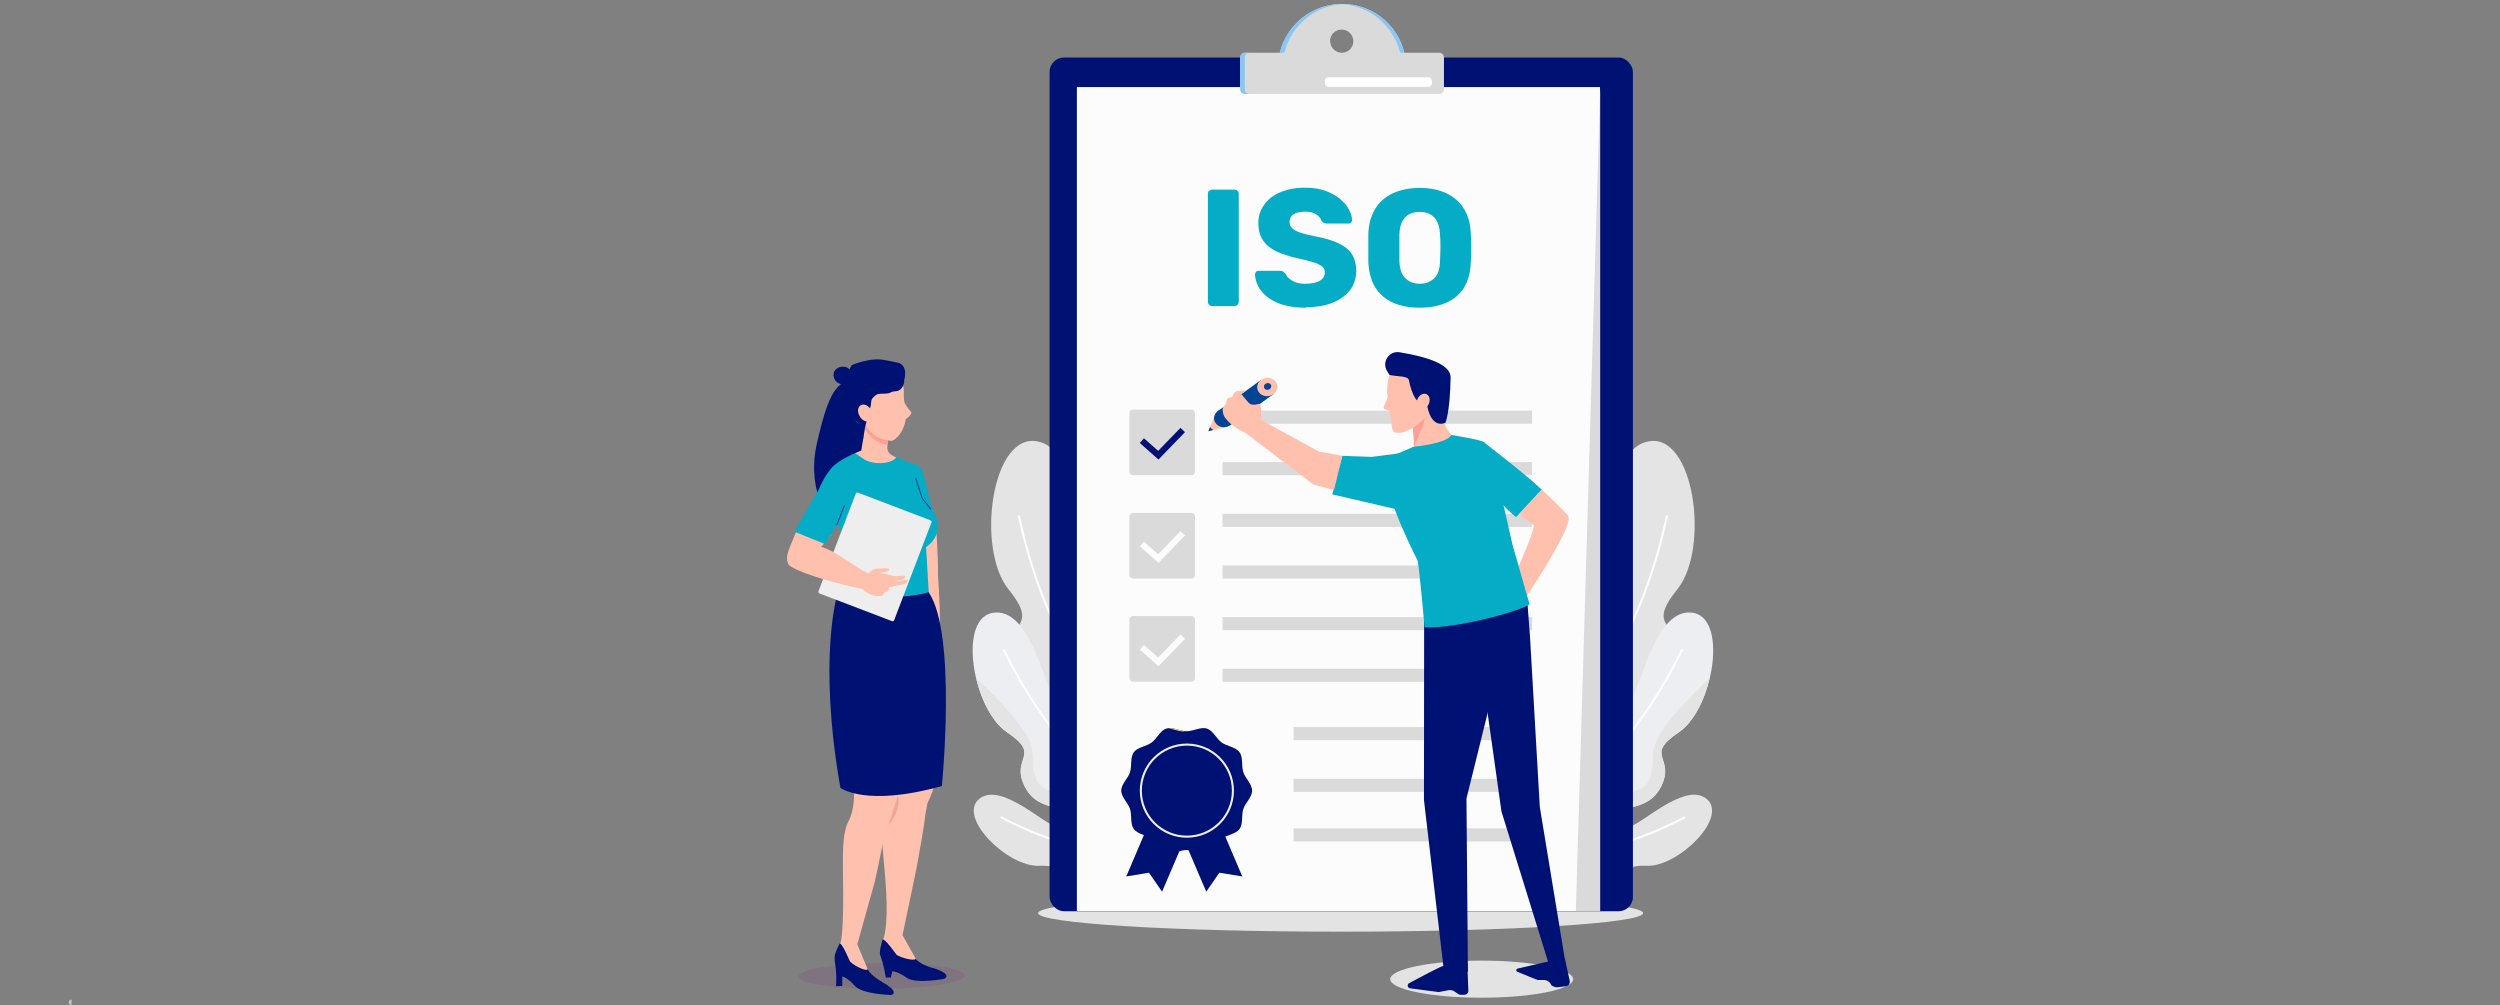 <?xml version="1.0" encoding="UTF-8"?>
<svg xmlns="http://www.w3.org/2000/svg" version="1.1" viewBox="0 0 1200 482.4">
  <rect x="0" y="0" width="1200" height="482.4" fill="#808080" stroke="none"/>
  <!-- Generator: Adobe Illustrator 29.3.1, SVG Export Plug-In . SVG Version: 2.1.0 Build 151)  -->
  <defs>
    <style>
      .st0 {
        fill: #ffdb72;
      }

      .st1 {
        stroke: #004593;
        stroke-linecap: round;
        stroke-width: .5px;
      }

      .st1, .st2, .st3, .st4, .st5 {
        stroke-miterlimit: 10;
      }

      .st1, .st2, .st3, .st5 {
        fill: none;
      }

      .st6 {
        fill: #004593;
      }

      .st2 {
        stroke: #fff;
      }

      .st7 {
        fill: #e4e4e4;
      }

      .st8 {
        fill: #eceef2;
      }

      .st3 {
        stroke: #001174;
      }

      .st3, .st5 {
        stroke-width: 3px;
      }

      .st4 {
        stroke: #eee;
      }

      .st4, .st9 {
        fill: #001174;
      }

      .st10 {
        isolation: isolate;
      }

      .st11 {
        fill: #f2a796;
      }

      .st12 {
        fill: #fc9f97;
      }

      .st13 {
        fill: #dadada;
      }

      .st14 {
        fill: #fff;
      }

      .st5 {
        stroke: #fcfcfc;
      }

      .st15 {
        fill: #05acc5;
      }

      .st16 {
        fill: #fcfcfc;
      }

      .st17 {
        fill: #78447d;
        opacity: .2;
      }

      .st17, .st18 {
        mix-blend-mode: multiply;
      }

      .st19 {
        fill: #eee;
      }

      .st20 {
        fill: #cacaca;
      }

      .st18 {
        fill: #e3e3e3;
      }

      .st21 {
        fill: #88c7f5;
      }

      .st22 {
        fill: #ffc1ad;
      }
    </style>
  </defs>
  <g class="st10">
    <g id="Layer_1">
      <path class="st20" d="M34.3,482.4c-.7,0-1.3-.6-1.3-1.3s.6-1.3,1.3-1.3"/>
      <path class="st7" d="M721.5,382.7s22.6,15.1,36.3,2.8c13.7-12.3-.8-21.5,12-36.3,12.8-14.8,32-13.5,34.9-32.5,2.9-19-15.5-14.1.4-33.8,15.9-19.7,8-76.4-14.5-70.9-22.5,5.5-14.1,57.8-19.7,64.3-5.7,6.5-20,1.8-21.8,15.7-1.8,13.9,6.8,31.1-3.6,39.8-10.4,8.7-30.4,28.7-24,50.9Z"/>
      <path class="st2" d="M705.5,393.1s72.6-42.1,94.7-145.7"/>
      <path class="st7" d="M712.8,410.9s.8,16.2,11.6,18.4c10.8,2.2,10-8,21.7-7.1,11.7.9,17.9,10.5,28,5.2,10.1-5.4,1.3-12.4,16.3-11.8,15.1.6,39.4-23.3,28.8-32.1-10.6-8.8-32.7,13.8-37.8,13.4s-8-8.9-15.3-4.9c-7.3,4.1-12.5,14.3-20.4,12.4-7.9-1.9-24.5-4.4-32.9,6.6Z"/>
      <path class="st2" d="M708.3,408.2s42.9,14.3,100.6-16"/>
      <path class="st8" d="M718.2,408s13.7,16.9,27.1,10.7c13.4-6.2,4.5-16.6,17.8-24.9,13.3-8.3,27.7-2.8,34.4-16.6,6.7-13.8-8.5-14.5,8.3-25.7,16.8-11.3,24.2-56.4,5.7-57.5-18.5-1.1-24.4,40.8-30.3,44.4-5.9,3.6-15.7-3.4-20.4,6.8-4.7,10.2-2.2,25.4-12.2,29.6-10,4.2-30,14.7-30.4,33.2Z"/>
      <path class="st2" d="M710.3,408.5s58.8-18.5,97.2-96.8"/>
      <path class="st7" d="M751.2,403c5.5-12,20.8-19.9,31.7-22.7,10.9-2.8,9.9-8.7,10.8-20,.9-11.1,25.6-33.5,26.9-34.7-2.5,10.8-7.9,21.4-14.9,26-16.8,11.3-1.6,11.9-8.3,25.7-6.7,13.8-21,8.3-34.4,16.6-13.3,8.3-4.4,18.7-17.8,24.9-7.5,3.5-15.1-.3-20.3-4.3,0,0,0,0,0,0,0,0,20.8.6,26.3-11.4Z"/>
      <path class="st7" d="M567.7,382.7s-22.6,15.1-36.3,2.8c-13.7-12.3.8-21.5-12-36.3-12.8-14.8-32-13.5-34.9-32.5-2.9-19,15.5-14.1-.4-33.8-15.9-19.7-8-76.4,14.5-70.9,22.5,5.5,14.1,57.8,19.7,64.3,5.7,6.5,20,1.8,21.8,15.7,1.8,13.9-6.8,31.1,3.6,39.8,10.4,8.7,30.4,28.7,24,50.9Z"/>
      <path class="st2" d="M583.7,393.1s-72.6-42.1-94.7-145.7"/>
      <path class="st7" d="M576.4,410.9s-.8,16.2-11.6,18.4c-10.8,2.2-10-8-21.7-7.1-11.7.9-17.9,10.5-28,5.2-10.1-5.4-1.3-12.4-16.3-11.8-15.1.6-39.4-23.3-28.8-32.1,10.6-8.8,32.7,13.8,37.8,13.4,5.1-.4,8-8.9,15.3-4.9,7.3,4.1,12.5,14.3,20.4,12.4,7.9-1.9,24.5-4.4,32.9,6.6Z"/>
      <path class="st2" d="M580.9,408.2s-42.9,14.3-100.6-16"/>
      <path class="st8" d="M571,408s-13.7,16.9-27.1,10.7c-13.4-6.2-4.5-16.6-17.8-24.9-13.3-8.3-27.7-2.8-34.4-16.6-6.7-13.8,8.5-14.5-8.3-25.7-16.8-11.3-24.2-56.4-5.7-57.5,18.5-1.1,24.4,40.8,30.3,44.4,5.9,3.6,15.7-3.4,20.4,6.8,4.7,10.2,2.2,25.4,12.2,29.6,10,4.2,30,14.7,30.4,33.2Z"/>
      <path class="st2" d="M578.9,408.5s-58.8-18.5-97.2-96.8"/>
      <path class="st7" d="M538,403c-5.5-12-20.8-19.9-31.7-22.7-10.9-2.8-9.9-8.7-10.8-20-.9-11.1-25.6-33.5-26.9-34.7,2.5,10.8,7.9,21.4,14.9,26,16.8,11.3,1.6,11.9,8.3,25.7,6.7,13.8,21,8.3,34.4,16.6,13.3,8.3,4.4,18.7,17.8,24.9,7.5,3.5,15.1-.3,20.3-4.3,0,0,0,0,0,0,0,0-20.8.6-26.3-11.4Z"/>
      <ellipse class="st18" cx="643.5" cy="438.3" rx="145.2" ry="8.9"/>
      <rect class="st9" x="503.8" y="27.6" width="280" height="409.8" rx="6.9" ry="6.9"/>
      <rect class="st16" x="516.9" y="41.8" width="251.1" height="395.5"/>
      <rect class="st13" x="586.8" y="197.1" width="148.6" height="6.3"/>
      <rect class="st13" x="586.8" y="221.8" width="148.6" height="6.3"/>
      <rect class="st13" x="586.8" y="246.6" width="148.6" height="6.3"/>
      <rect class="st13" x="586.8" y="271.4" width="148.6" height="6.3"/>
      <rect class="st13" x="586.8" y="296.2" width="148.6" height="6.3"/>
      <rect class="st13" x="586.8" y="321" width="148.6" height="6.3"/>
      <rect class="st13" x="620.9" y="349" width="114.5" height="6.3"/>
      <rect class="st13" x="620.9" y="373.8" width="114.5" height="6.3"/>
      <rect class="st13" x="620.9" y="397.6" width="114.5" height="6.3"/>
      <rect class="st13" x="542.1" y="196.6" width="31.5" height="31.5" rx="1.7" ry="1.7"/>
      <polyline class="st3" points="548.1 211.5 556 218.5 567.7 206.4"/>
      <rect class="st13" x="542.1" y="246.2" width="31.5" height="31.5" rx="1.7" ry="1.7"/>
      <polyline class="st5" points="548.1 261.1 556 268.1 567.7 256"/>
      <rect class="st13" x="542.1" y="295.7" width="31.5" height="31.5" rx="1.7" ry="1.7"/>
      <polyline class="st5" points="548.1 310.7 556 317.7 567.7 305.6"/>
      <polygon class="st9" points="557.8 428 551.5 418.9 540.6 420.7 557.1 382 574.3 389.4 557.8 428"/>
      <polygon class="st9" points="579 428 585.3 418.9 596.3 420.7 579.8 382 562.5 389.4 579 428"/>
      <path class="st9" d="M601,379.5c0,3.2-3.3,5.9-4.2,8.8-1,3,0,7.1-1.8,9.6-1.8,2.5-6.1,2.8-8.6,4.7-2.5,1.8-4.1,5.8-7.1,6.7-2.9.9-6.5-1.3-9.7-1.3s-6.8,2.2-9.7,1.3c-3-1-4.6-4.9-7.1-6.7-2.5-1.8-6.7-2.1-8.6-4.7-1.8-2.5-.8-6.6-1.8-9.6-.9-2.9-4.2-5.6-4.2-8.8s3.3-5.9,4.2-8.8c1-3,0-7.1,1.8-9.6,1.8-2.5,6.1-2.8,8.6-4.7,2.5-1.8,4.1-5.8,7.1-6.7,2.9-.9,6.5,1.3,9.7,1.3s6.8-2.2,9.7-1.3c3,1,4.6,4.9,7.1,6.7,2.5,1.8,6.7,2.1,8.6,4.7,1.8,2.5.8,6.6,1.8,9.6.9,2.9,4.2,5.6,4.2,8.8Z"/>
      <circle class="st4" cx="569.7" cy="379.5" r="22.1"/>
      <path class="st0" d="M568.2,351c.2,0,.5,0,.7,0-2.7-.3-5.6-1.7-8.1-1.4,2.4.3,4.9,1.5,7.3,1.5Z"/>
      <g>
        <path class="st15" d="M581.8,146.9c-.6,0-1.1-.2-1.4-.6-.4-.4-.6-.9-.6-1.4v-51.9c0-.6.2-1.1.6-1.4s.9-.6,1.4-.6h10.7c.6,0,1.1.2,1.5.6.4.4.6.9.6,1.4v51.9c0,.5-.2,1-.6,1.4-.4.4-.9.6-1.5.6h-10.7Z"/>
        <path class="st15" d="M626.6,147.7c-5.3,0-9.7-.8-13.3-2.3-3.5-1.5-6.2-3.5-8-5.9-1.8-2.4-2.8-5.1-2.9-7.8,0-.4.2-.8.5-1.2s.8-.5,1.2-.5h10.1c.7,0,1.3.1,1.7.4.4.3.8.6,1.1,1,.4.8,1,1.6,1.8,2.3.8.7,1.8,1.3,3.1,1.8,1.3.5,2.8.7,4.6.7,3.1,0,5.4-.5,7-1.4,1.6-1,2.4-2.3,2.4-3.9s-.4-2.2-1.3-3c-.9-.7-2.2-1.4-4.1-2-1.9-.6-4.4-1.2-7.5-1.9-4-.9-7.5-2-10.3-3.3-2.8-1.4-5-3.1-6.5-5.4-1.5-2.2-2.2-5-2.2-8.3s.9-6.1,2.8-8.7c1.8-2.6,4.4-4.6,7.7-6,3.3-1.4,7.2-2.2,11.7-2.2s6.9.5,9.7,1.4c2.8,1,5.2,2.2,7.1,3.8s3.4,3.3,4.4,5.1c1,1.8,1.5,3.5,1.6,5.2,0,.4-.1.8-.4,1.2-.3.3-.7.5-1.2.5h-10.5c-.6,0-1.1-.1-1.5-.3-.4-.2-.8-.6-1.1-1-.3-1.2-1.2-2.2-2.5-3.1s-3.1-1.3-5.3-1.3-4.2.4-5.5,1.2c-1.3.8-2,2.1-2,3.8s.4,2,1.1,2.8c.7.8,1.9,1.5,3.6,2.1,1.7.6,4,1.2,6.9,1.8,4.8.9,8.8,2,11.7,3.4,3,1.4,5.2,3.1,6.6,5.3,1.4,2.2,2.1,4.9,2.1,8.1s-1,6.7-3.1,9.3c-2.1,2.6-4.9,4.6-8.5,6-3.6,1.4-7.8,2.1-12.5,2.1Z"/>
        <path class="st15" d="M681.5,147.7c-4.9,0-9.2-.8-12.8-2.4-3.6-1.6-6.4-4-8.5-7.2-2-3.2-3.1-7.3-3.4-12.1,0-2.3,0-4.6,0-6.9s0-4.6,0-6.9c.2-4.8,1.3-8.8,3.4-12.1,2-3.3,4.9-5.7,8.5-7.4,3.6-1.6,7.9-2.5,12.7-2.5s9.1.8,12.7,2.5c3.6,1.7,6.5,4.1,8.5,7.4,2.1,3.3,3.2,7.3,3.4,12.1.1,2.3.2,4.6.2,6.9s0,4.6-.2,6.9c-.2,4.8-1.3,8.9-3.3,12.1-2,3.2-4.9,5.6-8.5,7.2-3.6,1.6-7.9,2.4-12.8,2.4ZM681.5,136.2c2.8,0,5.1-.9,6.9-2.6,1.8-1.7,2.7-4.4,2.8-8.1.1-2.3.2-4.6.2-6.6s0-4.2-.2-6.5c-.1-2.5-.6-4.5-1.4-6.1-.8-1.6-2-2.7-3.4-3.5-1.4-.7-3.1-1.1-5-1.1s-3.4.4-4.9,1.1c-1.4.7-2.6,1.9-3.4,3.5-.9,1.6-1.3,3.6-1.4,6.1,0,2.2,0,4.4,0,6.5s0,4.3,0,6.6c.2,3.7,1.1,6.4,2.9,8.1,1.8,1.7,4.1,2.6,6.8,2.6Z"/>
      </g>
      <path class="st13" d="M690.8,25.3h-16.7c-3.3-13.5-15.4-23.4-29.9-23.4s-26.6,10-29.9,23.4h-16.7c-1.3,0-2.3,1-2.3,2.3v15.2c0,1.3,1,2.3,2.3,2.3h93.2c1.3,0,2.3-1,2.3-2.3v-15.2c0-1.3-1-2.3-2.3-2.3ZM638.4,19.8c0-3.1,2.5-5.6,5.6-5.6s5.6,2.5,5.6,5.6-2.3,5.3-5.2,5.5h-.7c-2.9-.2-5.2-2.6-5.2-5.5Z"/>
      <rect class="st14" x="635.9" y="37.1" width="51.4" height="4.6" rx="1.7" ry="1.7"/>
      <path class="st21" d="M645.3,1.9c-.4,0-.7,0-1.1,0-14.5,0-26.6,10-29.9,23.4h2.2c3.2-13.1,14.8-22.9,28.8-23.4Z"/>
      <path class="st21" d="M597.5,42.8v-15.2c0-1.3,1-2.3,2.3-2.3h-2.2c-1.3,0-2.3,1-2.3,2.3v15.2c0,1.3,1,2.3,2.3,2.3h2.2c-1.3,0-2.3-1-2.3-2.3Z"/>
      <path class="st21" d="M672,25.3h2.1c-3.3-13.5-15.4-23.4-29.9-23.4s-.7,0-1,0c14,.5,25.6,10.3,28.9,23.4Z"/>
      <polygon class="st13" points="768.1 41.8 768.1 437.3 756.4 437.3 768.1 41.8"/>
      <path class="st18" d="M755.1,470c0,4.9-19.6,8.9-43.9,8.9s-43.9-4-43.9-8.9,19.6-8.9,43.9-8.9,43.9,4,43.9,8.9Z"/>
      <path class="st22" d="M740.1,235c5.4,5.1,9.9,9.5,11.9,11.7.8.8,1.1,1.9.9,3-1.5,8.1-15.6,29.5-20.5,37.1l-8-4.9s12.5-26.9,11.8-29.9c0,0-2.9-1.9-7.2-5.2"/>
      <path class="st15" d="M727.7,248.2c-5.3-4.1-11.5-11.7-18.4-19.2-3.5-3.8-5-9.3-4.4-13.5.7-4.7,7.4-3.2,7.4-3.2,7.6,6,19.8,15.3,27.7,22.7"/>
      <polygon class="st9" points="683.6 285.6 683.5 384 693.2 467.1 704.6 466.4 703.9 383.3 729.4 280.3 683.6 285.6"/>
      <polygon class="st9" points="706.4 287.8 720.7 389.5 744.8 467.2 751.1 460.2 739.1 387.3 734.4 305.6 733.2 289.8 706.4 287.8"/>
      <path class="st9" d="M693,463.6c-1.1,0-11,5.3-16.6,8.3-1.2.6-.8,2.4.5,2.5l13.7,1.8,4.6-.9c1.1-.2,2.2,0,3.1.7l1.6,1.1c.3.3.8.4,1.2.4h1.9c1.1-.1,1.9-1,1.8-2.1l-.5-13.2-11.4,1.4Z"/>
      <path class="st9" d="M751.1,459.9c-1.4,0-16.5,3.6-22.6,5-.8.2-.9,1.3-.1,1.6l9.6,3.9h3.5c1.3.2,2.5,1,3,2.2h0c.1.3.3.5.6.6l1.1.5c.4.2.8.2,1.2.2l4.2-.5c1.2-.1,2-1.2,1.9-2.4l-2.4-11Z"/>
      <polygon class="st6" points="584.3 197.5 605.1 182.5 611.5 189 590.4 204.2 584.3 197.5"/>
      <polygon class="st22" points="583.3 198.7 580 207 589 204.9 583.3 198.7"/>
      <path class="st6" d="M592.4,199.9c.4,2.4-1.5,4.7-4.1,5.1-2.7.4-5.1-1.2-5.5-3.6-.4-2.4,1.5-4.7,4.1-5.1,2.7-.4,5.1,1.2,5.5,3.6Z"/>
      <path class="st22" d="M613.1,185c.4,2.4-1.5,4.7-4.1,5.1-2.7.4-5.1-1.2-5.5-3.6-.4-2.4,1.5-4.7,4.1-5.1,2.7-.4,5.1,1.2,5.5,3.6Z"/>
      <path class="st6" d="M610.2,185.2c.1.9-.5,1.7-1.5,1.9-1,.2-1.9-.4-2-1.3-.1-.9.5-1.7,1.5-1.9,1-.2,1.9.4,2,1.3Z"/>
      <path class="st6" d="M580.8,204.9l-.8,2.1,2.4-.6c-.7-.4-1.2-.9-1.6-1.5Z"/>
      <path class="st22" d="M602.2,194.2c-1.1.2-2.1-.1-2.9-.9-2.6-2.8-4.4-6.2-5.9-5.5-1.7.8-.7,1.8-2.2,2.8-.5.3-2,0-2.3,1.2-.3,1.2-.3,2.3-1.4,3.2-1.1.8-.5,3.6,0,4.6.3.7,1.4,2,2,2.6,2.2,2.4,5.7,4.5,7.8,5.3,2.9,1.2,5.7-2,7.5-5,1.3-2.3.2-8.7.2-8.7-1,.1-1.9.3-2.8.5Z"/>
      <polygon class="st22" points="593.9 187.7 598.4 187.3 595.7 189.3 593.9 187.7"/>
      <path class="st22" d="M666.4,189.9l-2.2,5.4c-.2.5.1,1.1.6,1.2l2.4.8-.8-7.5Z"/>
      <path class="st15" d="M639.5,237.3l35.3,8.2c3.9.6,2.4-28.6,2.4-28.6l-18.8,2.4-14.1-.5"/>
      <path class="st22" d="M677.7,216.9c0,0,.1,0,.2-.1,1.8-1,.5-15.6-1.7-19.1l12.6-22.6s.9,14.5,4.6,28.1c1.2,4.4,5.5,7.8,7.3,8.3"/>
      <path class="st12" d="M683.2,204.1l1.8-9.2s-3,6.2-3,6.5c0,.3-3.4,3.2-3.9,3.7.4,3,.6,7.2.5,9.5l4.6-10.5Z"/>
      <path class="st22" d="M668.4,206c.1.9.8,1.6,1.7,1.7,10.1,1,24.1-16.2,22.6-26.4-.7-5.1-6.4-6.8-11.8-7.3-8.3-.8-14.5-1.1-15.2,13.9,0,.2,2.6,18.2,2.6,18.2Z"/>
      <path class="st9" d="M667,180l-1.2-1.9c-2.7-4.4,1-9.9,6.1-9,13.2,2.2,24.5,5.8,24.4,12.1-.3,17.1-2.5,21.7-2.5,21.7,0,0-7.3,4-9.1-10.4-5.8,4.6-8.4-9.9-8.4-9.9-.2-2.3-5.9-1.8-9.2-2.6Z"/>
      <path class="st22" d="M685.9,193.7c-.8,2-2.6,3.2-4.2,2.7-1.5-.5-2.2-2.6-1.4-4.6.8-2,2.6-3.2,4.2-2.7,1.5.5,2.2,2.6,1.4,4.6Z"/>
      <polygon class="st22" points="644.3 218.8 633 216.7 601.7 199.6 593.2 204.3 630.5 232.6 640.3 235.2 644.3 218.8"/>
      <path class="st15" d="M667.6,236.8c-.3-8.4-3.6-16.1-1.9-16.9,0,0,11-4.6,12.9-5.5,0,0,15.3-1.2,18.1-5.6,0,0,15.3,2.4,15.8,3.6,8.4,18.3,7.7,23.4,7.7,23.4l5.8,25.7,8.2,28.6c-5.6,3.7-36.2,11.8-50.4,11,0,0-2.4-27.4-3.3-31.9,0,0-12.7-25.1-13-32.5Z"/>
      <path class="st17" d="M463.1,468.2c0,3.4-17.8,6.3-39.8,6.4-22,.1-39.9-2.5-39.9-5.9,0-3.4,17.8-6.3,39.8-6.4,22-.1,39.9,2.5,39.9,5.9Z"/>
      <path class="st22" d="M449.3,252.2s1.2,18.2.9,23.4c0,0,4,55.6-3.6,39l-1.3-5.1s-5.7-11.6-2.2-30.9l-3.1-23.1,9.3-3.4Z"/>
      <path class="st22" d="M436.8,264.6s10,78.1,11.9,109.1c.2,3.8-1.9,8.4-3.5,11.8l-1,5.2c-.4,5.1-3.4,21.1-4.3,26.2l-6.7,32,6.6,11.7-5.3,2.3-10.7-11.7s2.7-4.8,1.5-24.5c-1.2-18.9-4.2-35.8-.6-43.5,5.8-12.4,1.1-26.3-1.6-33.9-6.4-18.4-33.3-51.4-10.3-85l24.1.4Z"/>
      <path class="st22" d="M430.3,219.6c-5.7-2.2-4.3-5-4.1-7.4.3-7.1-1.8-14.3.2-19.1l-10.9-4.8s1.5,5.2-1.2,22.8c-.6,4.1-7.8,8.6-8.5,9-4.3,2.4,2.8,26.8,24.8,14.8,0,0,.2-.1.3-.2,4.4-2.5,3.8-13.5-.4-15.1Z"/>
      <path class="st12" d="M426.4,210.6c-.1-1.5.3-2,.2-3.6-5.5-.8-9.9-5.5-11.8-6.7,0,.6.3,4.8.2,5.4,1.9,3,5.2,7.3,11.1,7.7,0,0,.3-2.5.3-2.9Z"/>
      <path class="st9" d="M447.8,464.7c-5-1.5-7.5-3.3-8.3-4.6.3,1.1-4.9.5-9.1-1.7,0,0-5.7-8.2-6.8-7.4-2.6,10.3-.8,3.8,1.6,18.2h2.4s.7-3,.7-3c0,0,2.6,0,6.9,3.1,4.4,3.2,18.1.5,18.1.5,2.6-1.5-.2-3.6-5.5-5.2Z"/>
      <path class="st22" d="M437.4,275.2s-6.6,77.4-7.3,102.7l-3.8,13c-.7,5.1-5.2,27.4-6.4,32.3l-8.4,30.1,5,12-5.4,2.1-7.9-14.5s1.2,0,1.5-17c.3-18.9-1.4-34,2.5-41.5,6.4-12.1,0-33.2-2.3-41-5.5-18.6-9.2-56.6,1.8-75.2l30.7-2.9Z"/>
      <path class="st9" d="M423.6,471.4c-4.5-2.5-6.6-4.9-7.1-6.2,0,1.1-4.9-.5-8.5-3.6,0,0-3.8-9.2-5-8.7-4.7,9.5-.9,6-1.7,20.5l3-.2v-4.5s2.5.5,6,4.5c3.6,4.1,17.5,4.4,17.5,4.4,2.8-.9.6-3.5-4.3-6.2Z"/>
      <path class="st15" d="M448.3,246.4c-.9-1.5-3.5-12.5-4.8-18-.4-1.8-1.8-5.7-6.6-6.3-2.2-.3-4.7-1.9-6.6-2.9,0,0,0,0,0,0-1,3-9.9,4.5-15.3,1.4l-5.3-3.6c-7.1,4.8-6.4,3.8-8.1,5.2-8.2,7-8.6,7.9-1.8,25.3l4.8,9.4c1.4,10.7-3.5,45.8-3.5,45.8,22.6,10.4,40.8,1.7,44.7-18.5l-1.3-21.6c4.2-2.7,8.2-9.2,3.9-16.3Z"/>
      <path class="st22" d="M432.5,182.4s1.7,2.3,1.3,7.6c-.1,1.3,1.1,8.1,1.1,8.1.3,8.3-5.1,13.5-7.1,13.5-4.7-.1-8.5-2.7-10.7-5.1-4.1-4.4-5.5-21.4-1-24.9,7-5.5,14.2-2.1,16.3.8Z"/>
      <path class="st9" d="M402,285s-9.6,30.7,1.4,93.2c0,0,12.3,9.3,48.7-.9,0,0,7.3-73.3-6.4-93.1,0,0-11.3,4.7-43.7.8Z"/>
      <rect class="st19" x="400.7" y="241.3" width="38.9" height="51.8" rx=".8" ry=".8" transform="translate(122.8 -132.2) rotate(20.9)"/>
      <path class="st22" d="M415.9,276.1s3.1-3.2,5-3.2,5.6-.5,5.9.3c.5,1-2.1,1.5-5,1.8l-5.9,1.1Z"/>
      <path class="st22" d="M419.2,274.3s7.4,1.5,8.5,2c1.6.7.9,2.4.1,2.8-.6.3.8,1.5-.8,2.7-1,.8-.1,1.1-.8,1.9-.5.7-1.9.4-2.1,1.3-.3,1.5-1.8,1-3,1.1-1.1.1-5.2-.9-7.9-4.2-3.6-4.2,6-7.6,6-7.6Z"/>
      <path class="st22" d="M382.3,254.9c-3.5,8.9-5.6,11.6-4,15.7,1.7,4.5,42.3,15,47.6,13.3l1.6-4.9s-1.7-1.3-5.2-1.9c-8.4-1.3-19.8-12.5-28.2-14.6,0,0,1.2-.9,4.9-6.1"/>
      <path class="st15" d="M396.1,261.1c4.3-7.4,11.8-18,13.2-24.5,4.5-20.7-10.9-15.6-14.2-7-4.1,10.5-11.2,19.7-13.6,25.7l14.6,5.9Z"/>
      <polyline class="st1" points="439.6 229.7 442.6 239 446.7 244.4"/>
      <path class="st22" d="M432.9,190.8s1.7,4.1,4.4,6.9c.9.9-2.1,3.6-3.4,3.7-2.8.1-1-10.5-1-10.5Z"/>
      <path class="st22" d="M425.3,275.8s4.3.8,4.6.8,3.8-.3,4.1-.3c.9,0,.5,1.8-1.8,2.1-2.2.3-3.3,1-5.1.7-2.5-.4-1.9-3.2-1.9-3.2Z"/>
      <path class="st22" d="M423.6,278.7s6.3.3,6.7.3c.4,0,4.4-.8,4.8-.8,1.1,0,.7,1.8-1.8,2.3-2.6.5-4.9,1.3-7.1,1.2-3-.1-2.6-3-2.6-3Z"/>
      <path class="st9" d="M408.4,182.1c.9-1.7.4-3.9-.9-5.1-2.1-1.8-5.9-1.1-7.1,1.4-.8,1.9,0,4.4,2,5.5,2.1,1.1,4.9.4,6-1.7Z"/>
      <path class="st9" d="M417.7,195.3s1.4-3.9-.1-9.2c0,0,5.6-5.9,12.6-4.9s.4-.3.1-.4c-5.4-2.5-21.6-9.5-23.7-1.1-2.7,11.2-1.5,19.9,8.6,25.5l2.6-9.9Z"/>
      <path class="st22" d="M412.9,200.2c1.3,2,3.5,2.7,4.9,1.6,1.4-1.1,1.4-3.5,0-5.5-1.3-2-3.5-2.7-4.9-1.6-1.4,1.1-1.4,3.5,0,5.5Z"/>
      <path class="st11" d="M423.1,406.4l3.2-10.3s6.3-5.6,4.7-14.4"/>
      <line class="st1" x1="401.7" y1="251.8" x2="405.3" y2="242.8"/>
      <path class="st9" d="M432,181.7s-5.5,2.1-10.2,6.5-4.6,5.2-6.8,5.4c-3.4.3-5.7,5.7-5.7,5.7,0,0,1.7,4.1,3.4,4.1s2.5,1.8,2.5,1.8l-1.8,11.1s-7.9,2.8-12.7,6.8-8.3,13.3-8.3,13.3c0,0-3.5-9.8-.2-24s5.9-22.6,10.3-27,6.1-2.7,6.1-2.7c0,0-.7,1,7.6-1.2,8.3-2.2,15.8.1,15.8.1Z"/>
      <path class="st9" d="M433.9,183s2.6-7.9-3.3-9-8.3-2.1-13.7-1.1-8.1,2.4-8.1,2.4l-2,3.7,11,16.4s-.7-6.4,5.1-6.4,3.6-1,7.1-1.2,4.1-4.7,4.1-4.7Z"/>
    </g>
  </g>
</svg>